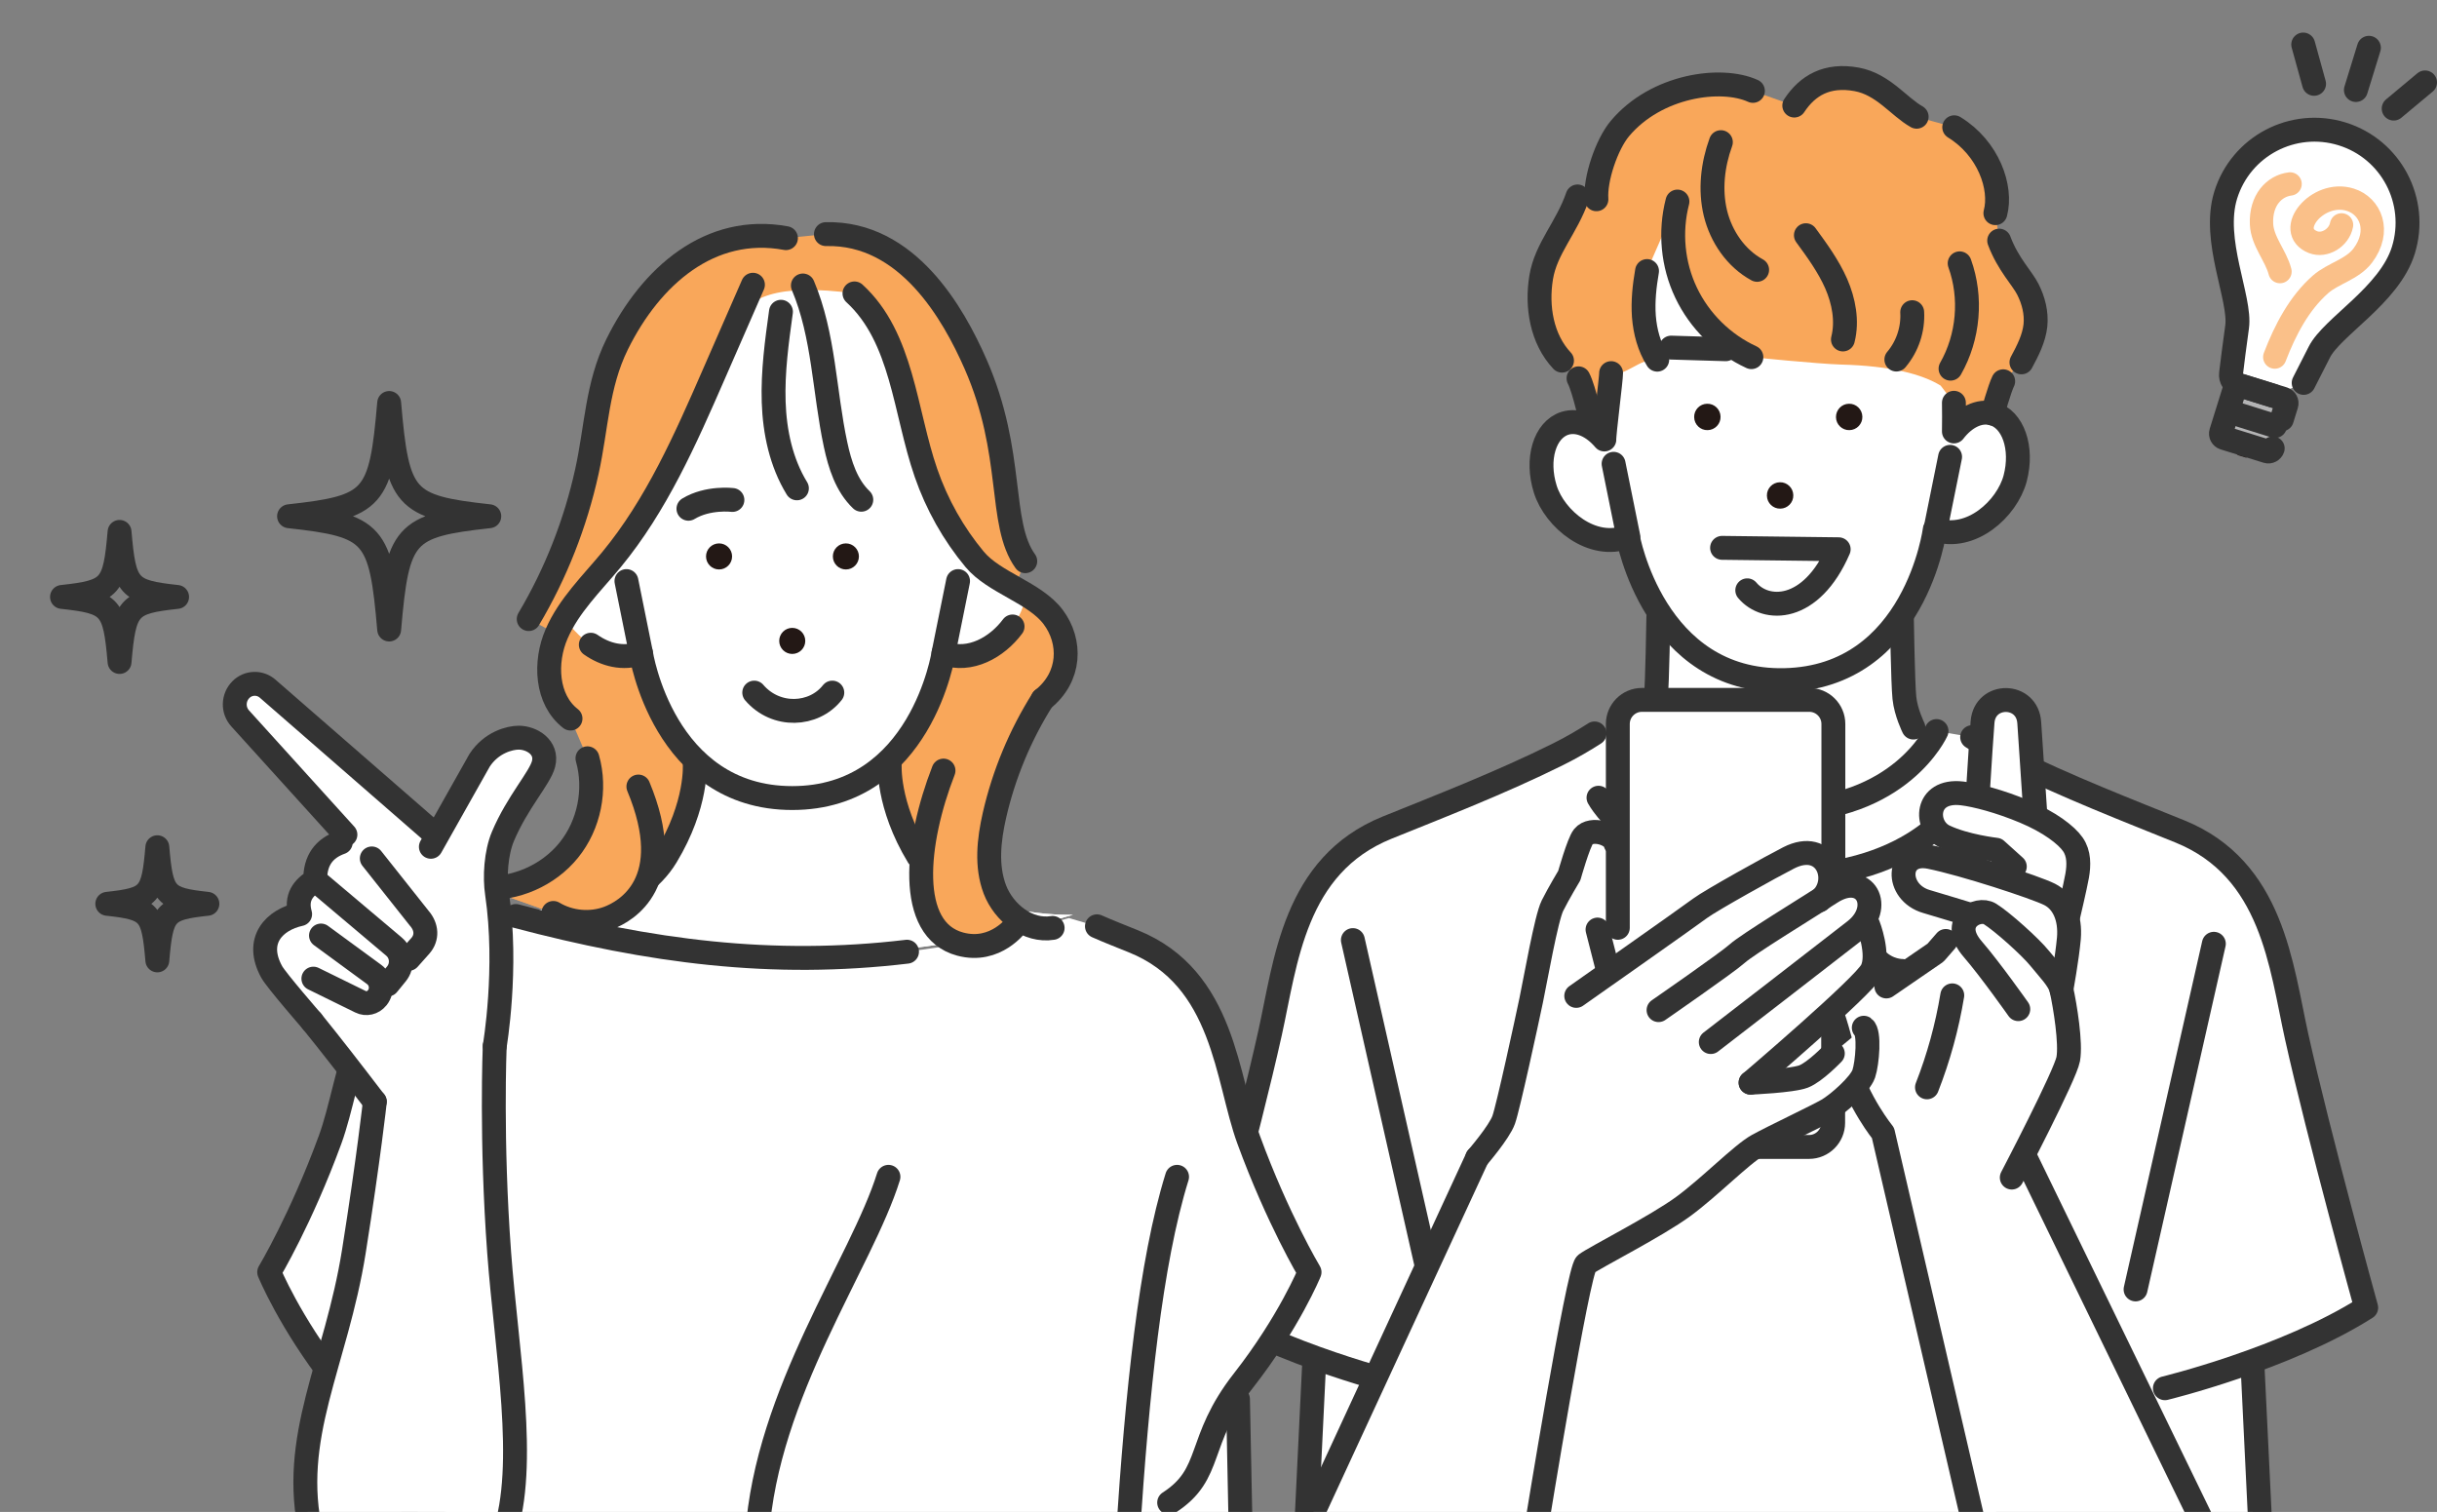 <?xml version="1.0" encoding="UTF-8"?>
<svg id="_レイヤー_2" data-name="レイヤー 2" xmlns="http://www.w3.org/2000/svg" width="224.43" height="139.23" xmlns:xlink="http://www.w3.org/1999/xlink" viewBox="0 0 224.43 139.23">
  <rect x="0" y="0" width="224.43" height="139.23" fill="#808080" stroke="none"/>
  <defs>
    <style>
      .cls-1 {
        stroke: #fac089;
        stroke-width: 2.15px;
      }

      .cls-1, .cls-2, .cls-3 {
        fill: none;
      }

      .cls-1, .cls-3 {
        stroke-linecap: round;
        stroke-linejoin: round;
      }

      .cls-4 {
        fill: #231815;
      }

      .cls-5 {
        fill: #fff;
      }

      .cls-6 {
        fill: #f9a75a;
      }

      .cls-7 {
        fill: #b4b4b5;
      }

      .cls-3 {
        stroke: #333;
        stroke-width: 2.2px;
      }

      .cls-8 {
        clip-path: url(#clippath);
      }
    </style>
    <clipPath id="clippath">
      <rect class="cls-2" width="222.92" height="139.23"/>
    </clipPath>
  </defs>
  <g id="_レイヤー_1-2" data-name="レイヤー 1">
    <g>
      <g>
        <path class="cls-5" d="M212.15,35.26c.41-.8.92-1.79,1.43-2.81,1.17-2.36,6.46-5.25,7.75-9.4,1.4-4.52-1.12-9.32-5.64-10.72-4.52-1.4-9.32,1.12-10.72,5.64-1.29,4.16,1.42,9.53,1.05,12.14-.24,1.71-.45,3.37-.56,4.31-.06.46.23.89.67,1.03l.58.18,2.67.83,2.76-1.19Z"/>
        <g>
          <path class="cls-1" d="M209.49,32.88c.97-2.53,2.26-4.98,4.22-6.7,1.14-1,2.92-1.37,3.88-2.64,1.71-2.27.72-4.57-1.15-5.15-3.02-.94-6.08,2.86-3.42,3.91,1.05.41,2.39-.39,2.62-1.59"/>
          <path class="cls-1" d="M210.9,16.94c-1.45.18-2.73,1.48-2.63,3.7.07,1.59,1.32,2.9,1.7,4.37"/>
          <g>
            <g>
              <polygon class="cls-4" points="206.07 41.91 206.86 42.15 208.1 40.98 205.72 40.24 206.07 41.91"/>
              <rect class="cls-5" x="205.02" y="36.04" width="5.06" height="4.98" rx=".41" ry=".41" transform="translate(109.15 225.29) rotate(-72.73)"/>
              <path class="cls-7" d="M210.14,38.61l.42-1.36c.07-.22-.06-.45-.27-.52l-3.96-1.23c-.22-.07-.45.06-.52.27l-1.26,4.04c-.07.22.06.45.27.52l3.96,1.23c.22.07.45-.06.52-.27l.83-2.68Z"/>
              <path class="cls-3" d="M210.14,38.61l.42-1.36c.07-.22-.06-.45-.27-.52l-3.96-1.23c-.22-.07-.45.06-.52.27l-1.26,4.04c-.07.22.06.45.27.52l3.96,1.23c.22.07.45-.06.52-.27"/>
              <line class="cls-3" x1="205.55" y1="37.99" x2="209.51" y2="39.23"/>
              <path class="cls-3" d="M212.15,35.26c.41-.8.92-1.79,1.43-2.81,1.17-2.36,6.46-5.25,7.75-9.4,1.4-4.52-1.12-9.32-5.64-10.72-4.52-1.4-9.32,1.12-10.72,5.64-1.29,4.16,1.42,9.53,1.05,12.14-.24,1.71-.45,3.37-.56,4.31-.06.46.23.89.67,1.03l.58.18,2.67.83"/>
            </g>
            <g>
              <line class="cls-3" x1="212.11" y1="4.1" x2="213.11" y2="7.72"/>
              <line class="cls-3" x1="218.16" y1="4.4" x2="216.96" y2="8.29"/>
              <line class="cls-3" x1="223.33" y1="7.59" x2="220.44" y2="10"/>
            </g>
          </g>
        </g>
      </g>
      <g class="cls-8">
        <g>
          <path class="cls-5" d="M176.21,67s-.69-1.38-.83-2.74c-.14-1.36-.23-7.41-.23-7.41l-.09-.06c-2.04,3-5.37,5.73-10.7,5.85-6.03.14-9.64-3.17-11.75-6.51l.11.73s-.09,6.05-.23,7.41c-.14,1.36-.83,2.74-.83,2.74l-2.13.37s3.34,7.27,14.43,7.27,14.38-7.33,14.38-7.33l-2.13-.32Z"/>
          <polygon class="cls-5" points="207.46 140.64 203.08 140.64 197.44 128.54 207.46 126.16 207.46 140.64"/>
          <polygon class="cls-5" points="121.06 140.22 120.31 140.3 121.11 125.25 126.71 127 121.06 140.22"/>
          <path class="cls-5" d="M211.5,95.48c-1.45-6.52-2.19-15.45-10.77-18.92-4.47-1.81-10.52-4.15-15.79-6.78-1.25-.63-2.38-1.29-3.33-1.9l-3.28-.56s-3.28,7.33-14.38,7.33-14.43-7.27-14.43-7.27l-2.68.17c-.95.61-2.08,1.28-3.33,1.9-5.27,2.63-11.32,4.97-15.79,6.78-8.57,3.47-9.32,12.4-10.77,18.92-2.02,9.1-6.4,24.94-6.4,24.94,7.42,4.72,18.54,7.42,18.54,7.42l12.39,13.14h40.35l17.53-12.8s11.12-2.7,18.54-7.42c0,0-4.38-15.84-6.4-24.94Z"/>
          <path class="cls-3" d="M146.85,67.54c-.95.61-2.08,1.28-3.33,1.9-5.27,2.63-11.32,4.97-15.79,6.78-8.57,3.47-9.32,12.4-10.77,18.92-2.02,9.1-6.4,24.94-6.4,24.94,7.42,4.72,18.54,7.42,18.54,7.42"/>
          <line class="cls-3" x1="124.59" y1="86.57" x2="131.8" y2="118.4"/>
          <line class="cls-3" x1="121.01" y1="125.82" x2="120.31" y2="140.3"/>
          <g>
            <path class="cls-6" d="M186.76,26.64c-.52-1.02-1.83-2.31-2.64-4.48l-.36-2.53c.63-2.35-.63-5.97-3.79-7.91l-3.46-.96c-1.63-.91-3.08-2.99-5.52-3.44-2.74-.51-4.53.54-5.75,2.41l-3.81-1.35c-2.93-1.33-8.9-.52-12.25,3.47-1.21,1.44-2.3,4.64-2.16,6.51l-1.73-.27c-1,2.9-2.91,4.77-3.35,7.46-.44,2.69.05,5.67,1.92,7.66l1.52,1.63c.52.96,1.27,4.43,1.27,4.43l1.1,1.2,32.2-.73,3.56-1.65s.66-2.35.98-2.98l1.68-1.74c.58-1.08,1.16-2.2,1.29-3.42.12-1.14-.18-2.29-.7-3.31Z"/>
            <path class="cls-5" d="M183.5,38.09c-1.24-.33-2.57.36-3.56,1.65.01-.48.02-2.16,0-2.64l-1.22-1.59c-1.69-1.04-4.54-1.82-9.21-1.94-2.04-.06-8.24-.68-8.24-.68-2.61-1.2-4.78-3.33-6.01-5.93-1.23-2.59-1.52-5.62-.8-8.4l-2.8,6.4c-.24,1.38-.39,2.78-.29,4.18.11,1.4.48,2.79,1.23,3.98-1.61-.16-2.93,1.62-4.26,1.25.01.48-.65,5.63-.62,6.11-1.05-1.24-2.41-1.87-3.63-1.49-1.87.59-2.68,3.31-1.81,6.07.87,2.76,4.33,5.62,7.55,4.38.02,0,.05-.03.05-.03,0,0,2.38,13.5,14.44,13.23,12.07-.27,13.83-13.87,13.83-13.87,0,0,.03.02.05.02,3.28,1.09,6.6-1.92,7.35-4.72.74-2.8-.19-5.48-2.08-5.98Z"/>
            <g>
              <path class="cls-4" d="M158.45,38.37c.02.67-.52,1.23-1.19,1.24-.67.02-1.23-.52-1.24-1.19-.02-.67.52-1.23,1.19-1.24.67-.02,1.23.52,1.24,1.19Z"/>
              <path class="cls-4" d="M171.51,38.37c.02.67-.52,1.23-1.19,1.24-.67.02-1.23-.52-1.24-1.19s.52-1.23,1.19-1.24c.67-.02,1.23.52,1.24,1.19Z"/>
              <path class="cls-4" d="M165.15,45.6c.02.67-.52,1.23-1.19,1.24-.67.02-1.23-.52-1.24-1.19-.02-.67.52-1.23,1.19-1.24.67-.02,1.23.52,1.24,1.19Z"/>
              <path class="cls-3" d="M160.91,54.36c1.69,2.02,5.88,2.08,8.42-3.78l-10.74-.13"/>
              <line class="cls-3" x1="153.9" y1="32.01" x2="158.93" y2="32.16"/>
              <path class="cls-3" d="M148.37,34.36c.01.48-.65,5.63-.62,6.11-1.05-1.24-2.41-1.87-3.63-1.49-1.87.59-2.68,3.31-1.81,6.07.87,2.76,4.33,5.62,7.55,4.38.02,0,.05-.03.05-.03,0,0,2.38,13.5,14.44,13.23,12.07-.27,13.83-13.87,13.83-13.87,0,0,.03.02.05.02,3.28,1.09,6.6-1.92,7.35-4.72.74-2.8-.19-5.48-2.08-5.98-1.24-.33-2.57.36-3.56,1.65.01-.48.02-2.16,0-2.64"/>
              <line class="cls-3" x1="148.6" y1="42.71" x2="149.96" y2="49.43"/>
              <line class="cls-3" x1="179.59" y1="42.07" x2="178.23" y2="48.79"/>
            </g>
            <path class="cls-3" d="M179.97,11.72c3.15,1.93,4.42,5.55,3.79,7.91"/>
            <path class="cls-3" d="M184.11,22.16c.81,2.17,2.13,3.46,2.64,4.48.52,1.02.81,2.17.7,3.31-.13,1.22-.71,2.34-1.29,3.42"/>
            <path class="cls-3" d="M165.24,9.72c1.23-1.86,3.02-2.91,5.75-2.41,2.44.45,3.89,2.53,5.52,3.44"/>
            <path class="cls-3" d="M161.43,8.37c-2.93-1.33-8.9-.52-12.25,3.47-1.21,1.44-2.3,4.64-2.16,6.51"/>
            <path class="cls-3" d="M145.28,18.09c-1,2.9-2.91,4.77-3.35,7.46-.44,2.69.05,5.67,1.92,7.66"/>
            <path class="cls-3" d="M145.37,34.84c.52.96,1.27,4.43,1.27,4.43"/>
            <path class="cls-3" d="M184.48,35.11c-.32.63-.98,2.98-.98,2.98"/>
            <path class="cls-3" d="M158.48,13.09c-.76,2.09-1.02,4.39-.5,6.55.53,2.16,1.89,4.15,3.84,5.21"/>
            <path class="cls-3" d="M154.48,18.56c-.72,2.78-.44,5.81.8,8.4,1.23,2.59,3.4,4.73,6.01,5.93"/>
            <path class="cls-3" d="M151.68,24.96c-.24,1.38-.39,2.78-.29,4.18.11,1.4.48,2.79,1.23,3.98"/>
            <path class="cls-3" d="M180.47,24.25c1.14,3.15.82,6.79-.84,9.7"/>
            <path class="cls-3" d="M166.31,21.66c1.04,1.42,2.08,2.85,2.79,4.46.7,1.61,1.05,3.44.62,5.14"/>
            <path class="cls-3" d="M176.1,28.75c.09,1.57-.44,3.16-1.46,4.36"/>
          </g>
          <path class="cls-3" d="M181.62,67.88c.95.61,2.08,1.28,3.33,1.9,5.27,2.63,11.32,4.97,15.79,6.78,8.57,3.47,9.32,12.4,10.77,18.92,2.02,9.1,6.4,24.94,6.4,24.94-7.42,4.72-18.54,7.42-18.54,7.42"/>
          <line class="cls-3" x1="203.88" y1="86.91" x2="196.67" y2="118.74"/>
          <path class="cls-3" d="M152.72,56.85s-.09,6.05-.23,7.41c-.14,1.36-.83,2.74-.83,2.74"/>
          <path class="cls-3" d="M175.15,56.85s.09,6.05.23,7.41c.14,1.36.83,2.74.83,2.74"/>
          <path class="cls-3" d="M149.53,67.38s3.34,7.27,14.43,7.27,14.38-7.33,14.38-7.33"/>
          <path class="cls-3" d="M147.21,73.46s3.87,7.27,16.76,7.27,16.7-7.33,16.7-7.33"/>
          <g>
            <path class="cls-5" d="M186.49,106.51l-1.22,1.92s4.94-9.45,5.2-10.92c.26-1.46-.28-4.83-.63-6.41,0,0,0,0,0,0,0,0,.53-2.83.69-4.71.07-.8-.01-1.53-.22-2.16l.16.15s.66-2.79.83-3.76c.17-.97.19-2.04-.4-2.9-.51-.72-1.69-1.68-3.45-2.55v-.05s-.35-5.14-.56-8.57c-.18-2.77-4.08-2.8-4.3-.09-.08.9-.26,3.78-.44,6.63v.21c-.57-.13-1.06-.22-1.47-.27-3.42-.38-3.47,3.06-1.61,3.95.85.41,1.89.7,2.78.9l-.02.31c-.06.97-.1,1.58-.1,1.58l-.06.15c-1.48-.44-2.9-.82-3.94-1.03-3.13-.63-3.23,3.25-.31,4.1.65.19,1.88.56,2.8.84l-1.03,2.79-.94,1.08-2.66,1.82-.43-.14s-1.26.03-2.33-1.04c-1.07-1.07-2.23-3.04-3.23-5.23-1-2.19-2.7-3.25-4.38-2.28-1.38.79-1.17,3.07-.35,4.85.82,1.78,2.64,5,3.38,6.51.74,1.52,1.2,3.63,1.78,5.6,1.11,3.72,3.38,6.51,3.38,6.51l8.43,36.31h21.24l-16.59-34.13Z"/>
            <g>
              <path class="cls-3" d="M181.84,140.64l-8.43-36.31s-2.28-2.79-3.38-6.51c-.59-1.97-1.04-4.09-1.78-5.6-.74-1.52-2.56-4.73-3.38-6.51-.82-1.78-1.03-4.06.35-4.85,1.68-.96,3.38.09,4.38,2.28,1,2.19,2.16,4.16,3.23,5.23,1.07,1.07,2.33,1.04,2.33,1.04"/>
              <line class="cls-3" x1="203.08" y1="140.64" x2="186.49" y2="106.51"/>
              <path class="cls-3" d="M185.27,108.44s4.94-9.45,5.2-10.92c.26-1.46-.28-4.83-.63-6.41-.2-.88-1.19-1.85-2.01-2.87-.83-1.03-3.43-3.37-4.57-4.08-1.13-.7-3.78.72-1.58,3.25,1.61,1.86,4.19,5.52,4.19,5.52"/>
              <path class="cls-3" d="M181.36,84.21s-2.84-.87-3.94-1.19c-2.92-.85-2.82-4.73.31-4.1,3.13.63,9.73,2.79,11.02,3.44s1.94,2.17,1.78,4.05c-.17,1.88-.69,4.71-.69,4.71"/>
              <path class="cls-3" d="M185.55,79.8l-1.72-1.55s-2.85-.32-4.77-1.24c-1.86-.89-1.81-4.34,1.61-3.95,1.3.15,3.5.73,5.77,1.68,2.32.97,3.86,2.16,4.45,3.01.6.85.57,1.93.4,2.9-.17.97-.83,3.76-.83,3.76"/>
              <polyline class="cls-3" points="173.72 90.84 178.25 87.73 179.19 86.65"/>
              <path class="cls-3" d="M182.14,73.1c.18-2.85.36-5.73.44-6.63.23-2.7,4.13-2.68,4.3.09.22,3.43.57,8.57.57,8.57"/>
              <path class="cls-3" d="M181.73,79.79s.04-.61.1-1.58"/>
              <path class="cls-3" d="M179.79,91.66c-.48,2.9-1.26,5.74-2.33,8.47"/>
            </g>
          </g>
          <g>
            <path class="cls-5" d="M148.99,85.44v-18.77c0-1.22.99-2.22,2.22-2.22h15.41c1.22,0,2.22.99,2.22,2.22v36.73c0,1.22-.99,2.22-2.22,2.22h-4.74l-12.8-16.48-.08-3.69Z"/>
            <path class="cls-3" d="M168.82,93.91v9.49c0,1.22-.99,2.22-2.22,2.22h-4.74"/>
            <path class="cls-5" d="M147.12,85.6c2.34-1.35,2.44-4.31,1.66-7.91-.16-.9-2.23-1.54-2.96-.65-.44.54-1.3,3.59-1.3,3.59,0,0-.98,1.63-1.55,2.77l4.16,2.2Z"/>
            <path class="cls-3" d="M148.99,85.44v-18.77c0-1.22.99-2.22,2.22-2.22h15.41c1.22,0,2.22.99,2.22,2.22v15.1"/>
            <path class="cls-5" d="M142.96,83.4c-.57,1.14-1.55,6.76-1.96,8.72-.41,1.96-2.12,9.86-2.53,11-.41,1.14-2.44,3.5-2.44,3.5l-15.73,34.02h21.18s3.84-23.67,4.57-24.24c.73-.57,6.52-3.5,8.96-5.3,2.44-1.79,5.38-4.81,6.84-5.62,1.47-.81,5.46-2.69,6.44-3.26.98-.57,3.01-2.36,3.34-3.34.33-.98.57-3.83,0-4.24l-2.85,2.36s-1.63,1.71-2.69,2.12c-1.06.41-4.89.57-4.89.57,0,0,10.43-8.88,11.16-10.35.73-1.47-.33-4.16-.33-4.16l-1.22.49c2.69-2.12.98-5.54-2.2-3.5l-1.06.73c2.12-1.71.65-5.7-2.85-3.91-1.5.77-7.17,3.91-8.15,4.64-.63.47-5.21,3.7-8.37,5.93l-.1-.15-.98-3.83-4.16-2.2Z"/>
            <g>
              <path class="cls-3" d="M136.04,106.62s2.04-2.36,2.44-3.5c.41-1.14,2.12-9.04,2.53-11,.41-1.96,1.39-7.58,1.96-8.72.57-1.14,1.55-2.77,1.55-2.77,0,0,.86-3.05,1.3-3.59.73-.9,2.8-.25,2.96.65"/>
              <line class="cls-3" x1="136.04" y1="106.62" x2="120.31" y2="140.64"/>
              <path class="cls-3" d="M145.16,91.71s10.43-7.33,11.41-8.07c.98-.73,6.65-3.88,8.15-4.64,3.5-1.79,4.97,2.2,2.85,3.91"/>
              <path class="cls-3" d="M152.74,93.02s6.36-4.4,7.25-5.21,6.33-4.14,8.64-5.62c3.18-2.04,4.89,1.39,2.2,3.5-1.69,1.33-13.28,10.27-13.28,10.27"/>
              <line class="cls-3" x1="148.1" y1="89.43" x2="147.12" y2="85.6"/>
              <path class="cls-3" d="M172.05,85.19s1.06,2.69.33,4.16c-.73,1.47-11.16,10.35-11.16,10.35"/>
              <path class="cls-3" d="M141.49,140.64s3.84-23.67,4.57-24.24c.73-.57,6.52-3.5,8.96-5.3,2.44-1.79,5.38-4.81,6.84-5.62,1.47-.81,5.46-2.69,6.44-3.26.98-.57,3.01-2.36,3.34-3.34.33-.98.57-3.83,0-4.24"/>
              <path class="cls-3" d="M161.21,99.7s3.83-.16,4.89-.57c1.06-.41,2.69-2.12,2.69-2.12"/>
            </g>
          </g>
          <line class="cls-3" x1="207.46" y1="126.16" x2="208.16" y2="140.64"/>
        </g>
        <g>
          <path class="cls-5" d="M104.24,138.79l3.44-.42c3.94-2.55,2.6-5.32,6.22-10.4l.13.88.24,12.5h-10.09s.07-2.56.07-2.56Z"/>
          <path class="cls-5" d="M114.99,104.95c-2.05-5.59-2.2-14.88-10.62-18.27-1.21-.49-2.34-.92-3.35-1.38l-2.58-.76c-18.84,5.47-33.87,4.32-50.94-.2l-3.13.95c-1.01.45-2.14.89-3.35,1.38-8.43,3.39-8.57,12.68-10.62,18.27-2.68,7.32-5.61,12.2-5.61,12.2,0,0,1.89,4.62,6.1,10,4.39,5.61,2.68,8.54,6.83,11.22l3.41.86.09,2.12h62.65c.04-.61.08-1.21.12-1.81l3.68-1.17c4.15-2.68,2.44-5.61,6.83-11.22,4.21-5.38,6.1-10,6.1-10,0,0-2.93-4.88-5.61-12.2Z"/>
          <path class="cls-6" d="M96.99,56.82c-.84-1.13-2.2-1.91-3.57-2.69l1-2.45c-2.52-3.51-.94-9.88-4.59-18.18-2.02-4.59-6.24-12.12-13.77-11.94l-3.67.37c-6.98-1.29-12.45,3.49-15.55,9.78-1.86,3.77-1.89,7.68-2.78,11.7-1.05,4.78-2.86,9.39-5.36,13.6l2.57,1.37c-1.13,2.6-.97,6.06,1.28,7.8l1.57,3.67c.82,2.88.16,6.14-1.72,8.46-1.88,2.33-4.93,3.66-7.91,3.46l6.49,2.31c1.5.9,3.41,1.08,5.05.47.94-.35,2.91-1.37,3.74-3.84l1.89-.61,22.19-2.09,1.1.56c-.44,4.1.39,7.56,3.48,8.39,3.29.88,5.23-1.86,5.23-1.86,0,0-1.21-1.02-2.03-3.17-.83-2.15-.56-4.57-.04-6.82.86-3.78,2.37-7.41,4.44-10.68,2.62-2.08,2.65-5.34.97-7.59Z"/>
          <path class="cls-5" d="M84.94,78.55c-2.9-4.79-2.62-8.51-2.62-8.51h-17.96s.28,3.72-2.62,8.51c-1.38,2.28-3.68,3.66-6.01,4.48l-7.85,1.01c17.07,4.52,32.1,5.66,50.94.2,0,0-10.19.41-13.88-5.69Z"/>
          <path class="cls-5" d="M84.94,78.55c-2.9-4.79-2.62-8.51-2.62-8.51h-17.96s.28,3.72-2.62,8.51c-1.38,2.28-3.68,3.66-6.01,4.48l-7.85,1.01c17.07,4.52,32.1,5.66,50.94.2,0,0-10.19.41-13.88-5.69Z"/>
          <path class="cls-3" d="M81.94,70.35s-.28,3.72,2.62,8.51"/>
          <path class="cls-3" d="M101.02,85.3c1.01.45,2.14.89,3.35,1.38,8.43,3.39,8.57,12.68,10.62,18.27,2.68,7.32,5.61,12.2,5.61,12.2,0,0-1.89,4.62-6.1,10-4.39,5.61-2.68,8.54-6.83,11.22"/>
          <path class="cls-3" d="M44.37,85.3c-1.01.45-2.14.89-3.35,1.38-8.43,3.39-8.57,12.68-10.62,18.27-2.68,7.32-5.61,12.2-5.61,12.2,0,0,1.89,4.62,6.1,10,4.39,5.61,2.68,8.54,6.83,11.22"/>
          <path class="cls-3" d="M108.4,108.37c-2.46,7.91-3.67,19.88-4.53,32.99"/>
          <path class="cls-3" d="M81.82,108.37c-2.46,7.91-11.23,19.88-12.09,32.99"/>
          <path class="cls-3" d="M63.98,70.35s.28,3.72-2.62,8.51c-1.38,2.28-3.68,3.66-6.01,4.48"/>
          <path class="cls-3" d="M26.62,47.54c7.84-.86,8.46-1.56,9.22-10.43.76,8.87,1.38,9.57,9.22,10.43-7.84.86-8.46,1.56-9.22,10.43-.76-8.87-1.38-9.57-9.22-10.43Z"/>
          <path class="cls-3" d="M9.88,83.23c3.92-.43,4.23-.78,4.61-5.21.38,4.43.69,4.78,4.61,5.21-3.92.43-4.23.78-4.61,5.21-.38-4.43-.69-4.78-4.61-5.21Z"/>
          <path class="cls-3" d="M5.71,54.97c4.51-.49,4.86-.9,5.3-5.99.44,5.1.79,5.5,5.3,5.99-4.51.49-4.86.9-5.3,5.99-.44-5.1-.79-5.5-5.3-5.99Z"/>
          <g>
            <path class="cls-5" d="M89.76,51.51c-1.95-2.35-3.48-5.06-4.48-7.95-1.97-5.69-2.15-12.47-6.59-16.54-7.2-.97-10.02.39-10.78,2.73-.58.69-.98,1.99-2.19,4.74-2.61,5.98-5.28,12.04-9.43,17.07-1.81,2.19-4.01,5.42-4.01,5.42,0,.85,2.12,2.41,2.12,2.41,1.34.92,2.97,1.36,4.57.79.02,0,.05-.02.05-.02,0,0,2.04,13.35,13.93,13.35s13.93-13.35,13.93-13.35c0,0,.03.02.05.02,2.4.86,4.88-.55,6.31-2.47,0,0,1.19-1.66,1.11-2.76,0,0-3.25-1.8-4.6-3.43Z"/>
            <g>
              <path class="cls-3" d="M93.25,57.69c-1.43,1.92-3.91,3.33-6.31,2.47-.02,0-.05-.02-.05-.02,0,0-2.04,13.35-13.93,13.35s-13.93-13.35-13.93-13.35c0,0-.03.02-.05.02-1.6.57-3.24.14-4.57-.79"/>
              <circle class="cls-4" cx="72.96" cy="59.02" r="1.2"/>
              <circle class="cls-4" cx="77.9" cy="51.24" r="1.2"/>
              <circle class="cls-4" cx="66.22" cy="51.24" r="1.2"/>
              <g>
                <path class="cls-3" d="M69.46,63.78c2,2.33,5.49,2.16,7.19,0"/>
                <path class="cls-3" d="M63.4,46.85c1.8-1.09,4.05-.81,4.05-.81"/>
              </g>
            </g>
            <g>
              <path class="cls-3" d="M72.38,21.93c-6.98-1.29-12.45,3.49-15.55,9.78-1.86,3.77-1.89,7.68-2.78,11.7-1.05,4.78-2.86,9.39-5.36,13.6"/>
              <path class="cls-3" d="M94.42,51.68c-2.52-3.51-.94-9.88-4.59-18.18-2.02-4.59-6.24-12.12-13.77-11.94"/>
            </g>
            <path class="cls-3" d="M69.34,26.22c-1.2,2.75-2.41,5.51-3.61,8.26-2.61,5.98-5.28,12.04-9.43,17.07-1.81,2.19-3.91,4.21-5.04,6.82-1.13,2.6-.97,6.06,1.28,7.8"/>
            <path class="cls-6" d="M58.79,72.43l-4.69-2.6c.82,2.88.16,6.14-1.72,8.46-1.88,2.33-4.93,3.66-7.91,3.46l6.49,2.31c1.5.9,3.41,1.08,5.05.47,1.64-.61,6.45-3.29,2.78-12.11Z"/>
            <path class="cls-3" d="M54.1,69.83c.82,2.88.16,6.14-1.72,8.46-1.88,2.33-4.93,3.66-7.91,3.46"/>
            <path class="cls-3" d="M78.69,27.02c4.44,4.07,4.62,10.85,6.59,16.54,1,2.89,2.52,5.6,4.48,7.95,1.8,2.16,5.54,3.06,7.23,5.31,1.69,2.25,1.65,5.51-.97,7.59"/>
            <path class="cls-6" d="M91.63,81.91c-.83-2.15-.56-4.57-.04-6.82.86-3.78,2.37-7.41,4.44-10.68l-9.13,6.55c-2.57,6.61-3.41,14.66,1.54,15.98,3.29.88,5.23-1.86,5.23-1.86,0,0-1.21-1.02-2.03-3.17Z"/>
            <path class="cls-3" d="M96.02,64.41c-2.07,3.28-3.58,6.91-4.44,10.68-.51,2.25-.78,4.66.04,6.82.83,2.15,3.04,3.91,5.32,3.54"/>
            <path class="cls-3" d="M86.89,70.96c-2.57,6.61-3.41,14.66,1.54,15.98,3.29.88,5.23-1.86,5.23-1.86"/>
            <path class="cls-3" d="M50.96,84.07c1.5.9,3.41,1.08,5.05.47,1.64-.61,6.45-3.29,2.78-12.11"/>
            <path class="cls-3" d="M73.94,26.29c1.95,4.6,1.96,9.76,3.01,14.65.4,1.86,1,3.77,2.37,5.08"/>
            <path class="cls-3" d="M71.92,28.71c-.38,2.75-.76,5.52-.67,8.3s.69,5.59,2.14,7.96"/>
            <line class="cls-3" x1="57.69" y1="53.51" x2="59.03" y2="60.14"/>
            <line class="cls-3" x1="88.23" y1="53.51" x2="86.89" y2="60.14"/>
          </g>
          <path class="cls-3" d="M47.5,84.35c12.34,3.27,23.61,4.77,36.03,3.29"/>
          <line class="cls-3" x1="114.01" y1="128.85" x2="114.26" y2="141.35"/>
          <path class="cls-5" d="M50.1,70.2c.38-1.53-1.1-2.42-2.31-2.42-.83,0-2.54.43-3.63,2.09l-4.53,8.02.42-1.12-15.59-13.53c-.73-.63-1.82-.59-2.49.09-.73.73-.76,1.91-.06,2.67l9.78,10.77-.43.71c-1.54.55-2.41,1.65-2.37,3.51-1.11.69-1.84,1.58-1.4,3.13-2.4.53-3.02,2.29-2.06,5.15.1.3.29.58.52.79l2.64,3.99c2.42,2.89,4.72,5.19,5.93,7.41,0,0-1.08,14.26-3.65,21.43-4.12,11.5-2.2,18.47-2.2,18.47h17.76s1.59-5.54,1.18-10.86c-.41-5.32-2.18-28.55-2.18-28.55h.02s.35-1.12.11-5.61l.61-5.93s-.4-6.66-.4-8.2-.1-3.75.56-5.3c1.35-3.19,3.44-5.39,3.78-6.71Z"/>
          <g>
            <path class="cls-3" d="M39.68,77.98l4.49-7.97c1.08-1.65,2.78-2.08,3.6-2.08,1.2,0,2.67.89,2.29,2.41-.33,1.31-2.4,3.5-3.74,6.67-.65,1.54-.78,3.76-.55,5.27,1.02,6.9-.21,14.06-.21,14.06"/>
            <path class="cls-3" d="M40.1,76.87l-15.45-13.45c-.72-.63-1.8-.59-2.47.09h0c-.72.73-.75,1.89-.06,2.65l9.69,10.7"/>
            <path class="cls-3" d="M31.38,77.58c-1.52.54-2.38,1.64-2.35,3.49-1.1.68-1.83,1.57-1.39,3.11-2.38.52-4.22,2.41-2.62,5.32.42.77,3.71,4.55,3.71,4.55"/>
            <path class="cls-3" d="M28.86,90.12l4.34,2.13c.52.26,1.16.11,1.52-.35l.03-.03c.52-.66.39-1.63-.29-2.13l-4.9-3.59"/>
            <path class="cls-3" d="M35.71,90.66l.8-.98c.62-.76.52-1.89-.24-2.52l-7.23-6.1"/>
            <path class="cls-3" d="M34.24,79.05l4.37,5.51c.71.81.75,1.8.1,2.54l-1.07,1.2"/>
          </g>
          <path class="cls-3" d="M34.51,101.45c-2.26-2.96-4.11-5.34-5.79-7.41"/>
          <path class="cls-3" d="M45.56,96.34s-.36,8.65.41,19.02c.67,9.08,2.65,19.53.45,25.99"/>
          <path class="cls-3" d="M28.67,141.35c-2.08-9,2.28-15.79,3.92-26.12,1.37-8.64,1.93-13.78,1.93-13.78"/>
        </g>
      </g>
    </g>
  </g>
</svg>